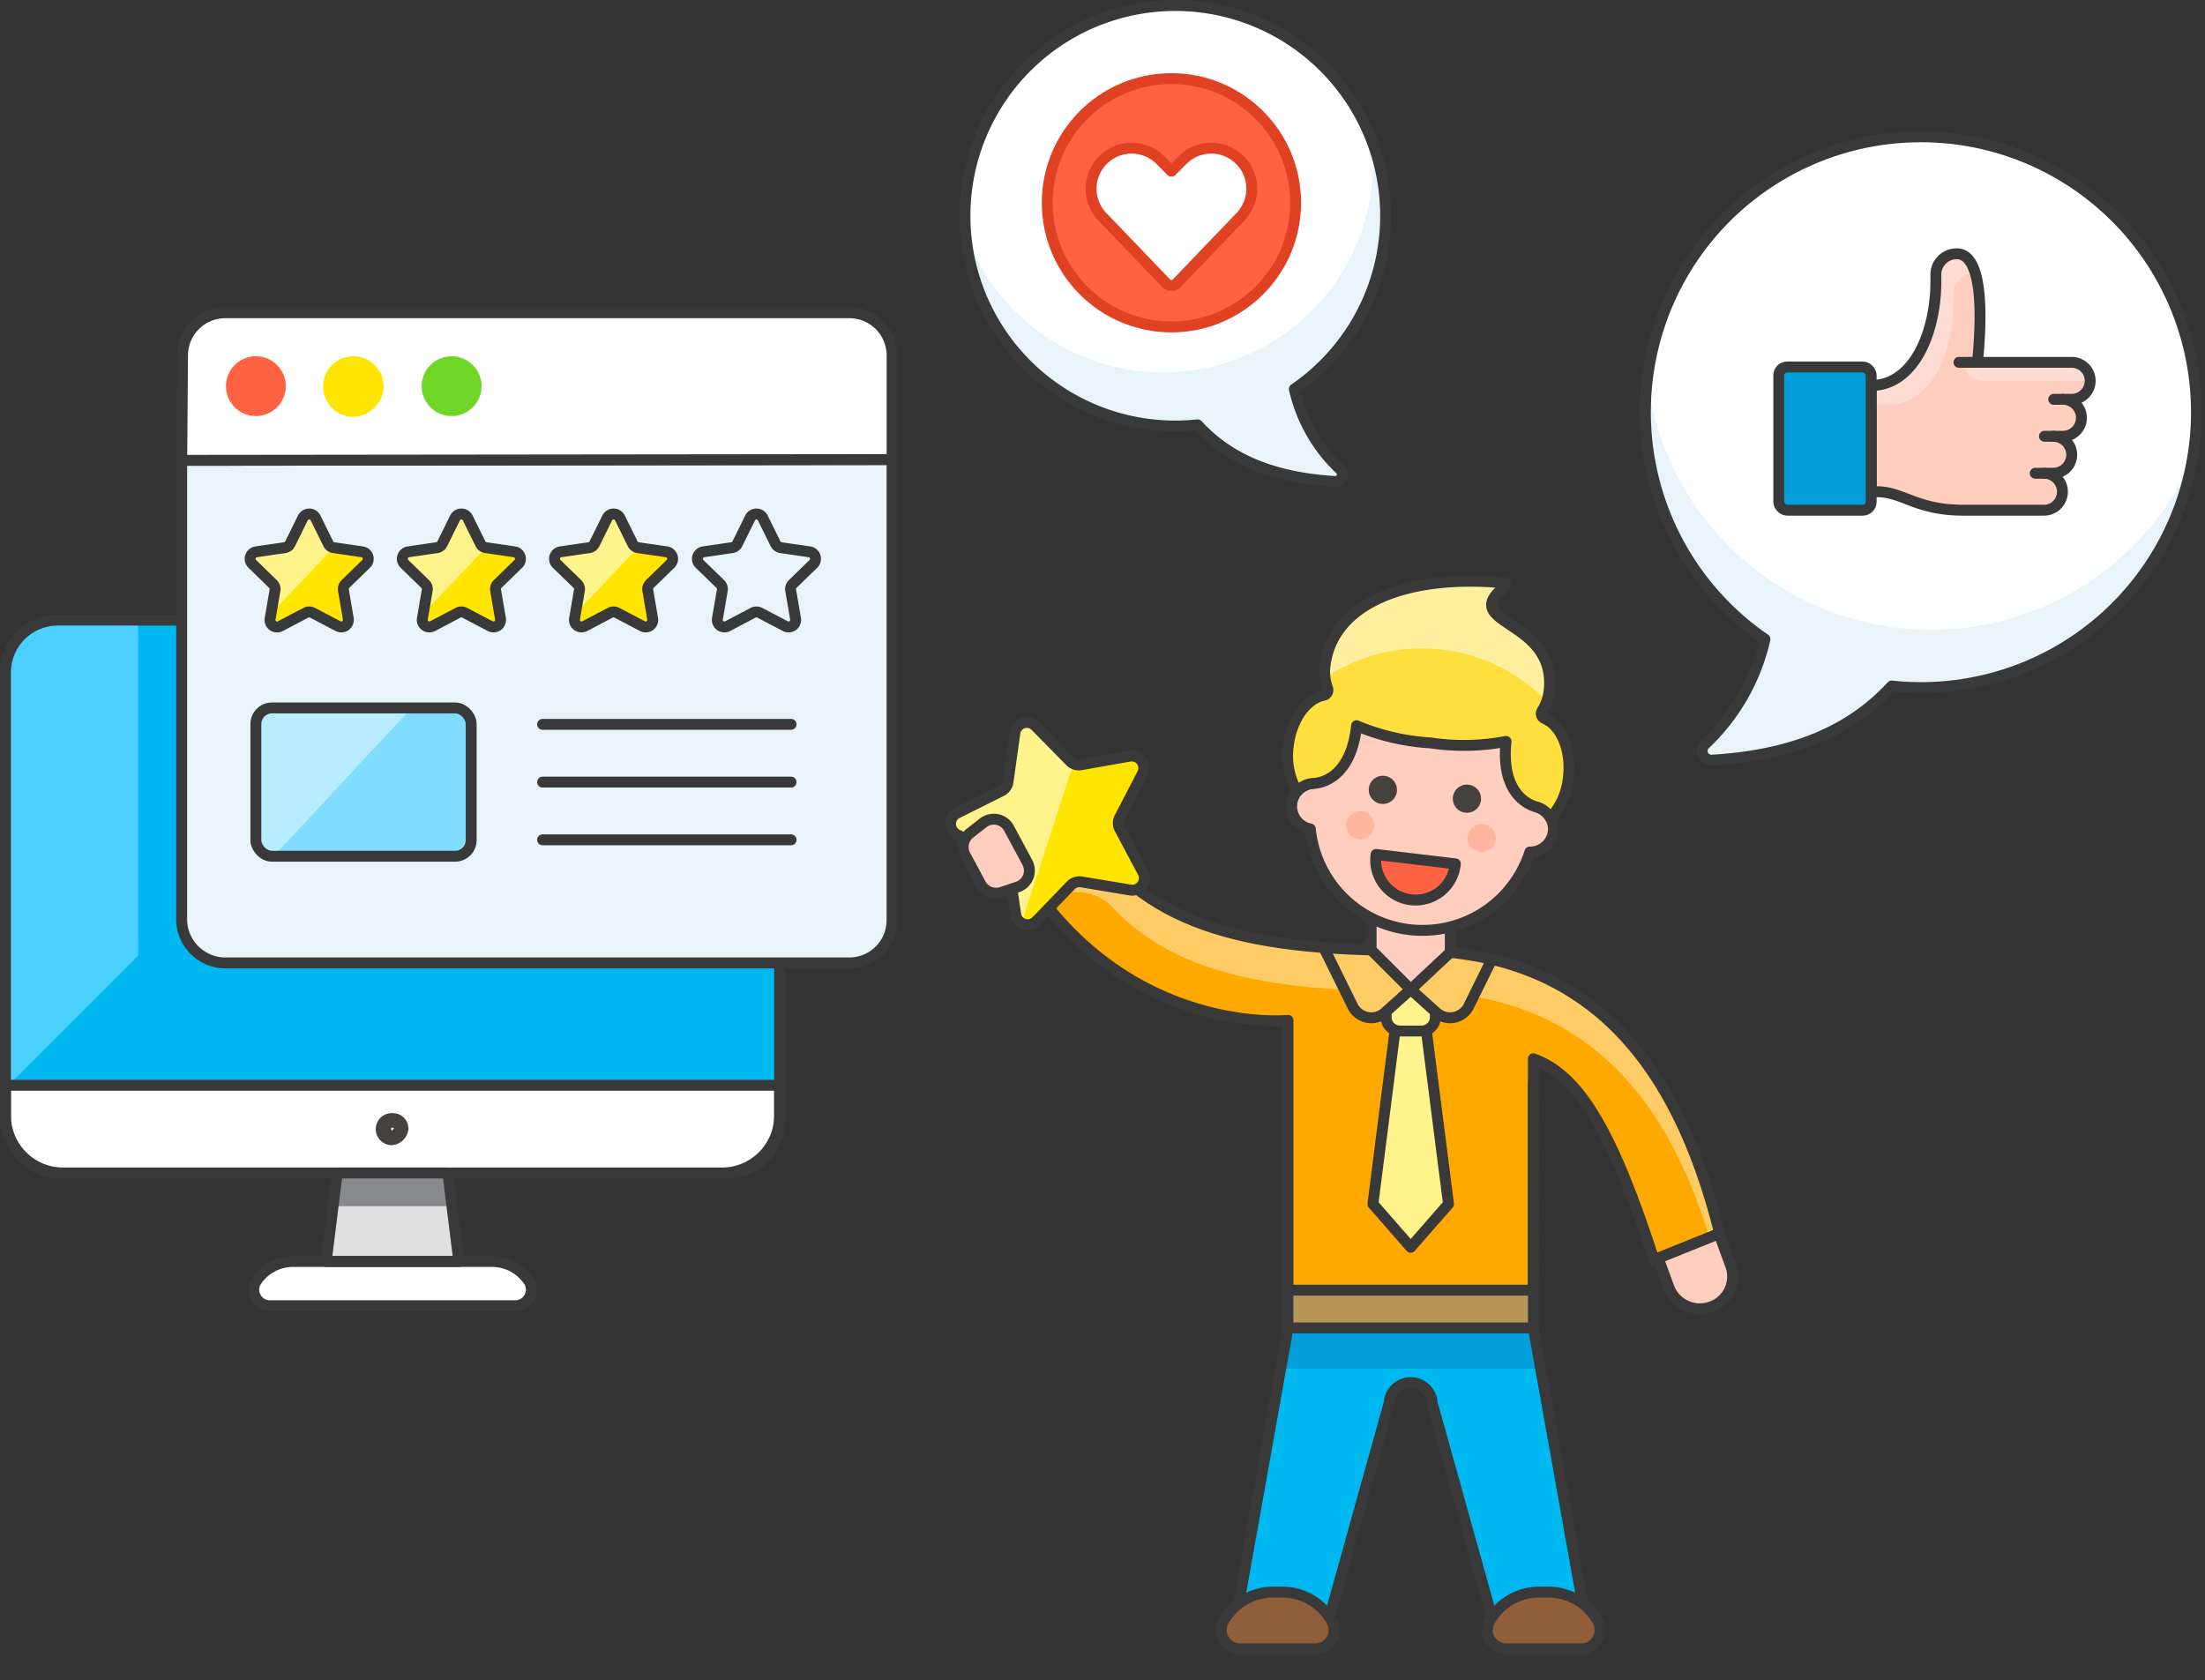 <svg xmlns="http://www.w3.org/2000/svg" width="151.668" height="115.588" viewBox="0 0 151.668 115.588"><rect x="0" y="0" width="151.668" height="115.588" fill="#333333" stroke="none"/><g id="Gruppe_9541" data-name="Gruppe 9541" transform="translate(-731.752 -514.957)"><g id="Gruppe_8872" data-name="Gruppe 8872" transform="translate(-3047 -13495)"><g id="Gruppe_8609" data-name="Gruppe 8609" transform="translate(8318.277 13919.108)"><path id="Pfad_41582" data-name="Pfad 41582" d="M38.641,4.947a14.461,14.461,0,0,1,7.488,26.368,10.881,10.881,0,0,0,3.148,5.522.485.485,0,0,1-.367.834c-4.762-.281-7.56-1.855-9.437-3.895a14.464,14.464,0,1,1-.832-28.829Z" transform="translate(-4496.624 86.299)" fill="#fff"></path><path id="Pfad_41583" data-name="Pfad 41583" d="M23.533,20.65a14.447,14.447,0,0,0,15.94,13.126c1.877,2.04,4.675,3.614,9.437,3.9a.485.485,0,0,0,.367-.834,10.881,10.881,0,0,1-3.148-5.522A14.445,14.445,0,0,0,52.4,19.063a14.157,14.157,0,0,0-.925-4.721,14.433,14.433,0,0,1-27.937,6.307" transform="translate(-4496.624 86.299)" fill="#e8f4fa"></path><path id="Pfad_41584" data-name="Pfad 41584" d="M38.641,4.947a14.461,14.461,0,0,1,7.488,26.368,10.881,10.881,0,0,0,3.148,5.522.485.485,0,0,1-.367.834c-4.762-.281-7.56-1.855-9.437-3.895a14.464,14.464,0,1,1-.832-28.829Z" transform="translate(-4496.624 86.299)" fill="none" stroke="#393939" stroke-linecap="round" stroke-linejoin="round" stroke-width="0.75"></path><path id="Pfad_41585" data-name="Pfad 41585" d="M78.047,13.007a18.94,18.94,0,0,0-9.806,34.535,14.26,14.26,0,0,1-4.124,7.233.636.636,0,0,0,.482,1.092c6.236-.368,9.9-2.43,12.359-5.1a19.229,19.229,0,0,0,2,.108,18.945,18.945,0,1,0-.915-37.867Z" transform="translate(-4486.366 87.275)" fill="#fff"></path><path id="Pfad_41586" data-name="Pfad 41586" d="M79.651,46.893a19.658,19.658,0,0,1-19.5-17.184q-.106.88-.127,1.786a18.914,18.914,0,0,0,8.218,16.047,14.253,14.253,0,0,1-4.124,7.233.636.636,0,0,0,.482,1.092c6.236-.368,9.9-2.43,12.359-5.1a19.229,19.229,0,0,0,2,.108A18.95,18.95,0,0,0,97.624,35.2,19.659,19.659,0,0,1,79.651,46.893Z" transform="translate(-4486.366 87.275)" fill="#e8f4fa"></path><g id="Gruppe_5783" data-name="Gruppe 5783" transform="translate(-4496.624 86.299)"><circle id="Ellipse_25437" data-name="Ellipse 25437" cx="8.541" cy="8.541" r="8.541" transform="translate(29.134 9.958)" fill="#ff6242"></circle><circle id="Ellipse_25438" data-name="Ellipse 25438" cx="8.541" cy="8.541" r="8.541" transform="translate(29.134 9.958)" fill="none" stroke="#e04122" stroke-linecap="round" stroke-linejoin="round" stroke-width="0.75"></circle></g><g id="Gruppe_5784" data-name="Gruppe 5784" transform="translate(-4496.624 86.299)"><path id="Pfad_41587" data-name="Pfad 41587" d="M37.312,24.037a.5.5,0,0,0,.726,0L42.385,19.5a2.787,2.787,0,0,0,.523-3.217h0a2.788,2.788,0,0,0-4.464-.724l-.769.769-.769-.769a2.787,2.787,0,0,0-4.463.724h0a2.786,2.786,0,0,0,.522,3.217Z" fill="#fff"></path><path id="Pfad_41588" data-name="Pfad 41588" d="M37.312,24.037a.5.5,0,0,0,.726,0L42.385,19.5a2.787,2.787,0,0,0,.523-3.217h0a2.788,2.788,0,0,0-4.464-.724l-.769.769-.769-.769a2.787,2.787,0,0,0-4.463.724h0a2.786,2.786,0,0,0,.522,3.217Z" fill="none" stroke="#e04122" stroke-linecap="round" stroke-linejoin="round" stroke-width="0.75"></path></g><path id="Pfad_41592" data-name="Pfad 41592" d="M78.047,13.007a18.94,18.94,0,0,0-9.806,34.535,14.26,14.26,0,0,1-4.124,7.233.636.636,0,0,0,.482,1.092c6.236-.368,9.9-2.43,12.359-5.1a19.229,19.229,0,0,0,2,.108,18.945,18.945,0,1,0-.915-37.867Z" transform="translate(-4486.366 87.275)" fill="none" stroke="#393939" stroke-linecap="round" stroke-linejoin="round" stroke-width="0.75"></path><g id="Gruppe_5803" data-name="Gruppe 5803" transform="translate(-4481.044 48.344)"><path id="Pfad_41628" data-name="Pfad 41628" d="M77.536,67.432c.237-2.375.551-7.469-1.431-7.469a1.43,1.43,0,0,0-1.43,1.43v.477c0,3.5-1.516,7.151-4.45,7.151v7.31H70.6c1.833,0,2.7,1.272,5.984,1.272h5.562a1.272,1.272,0,0,0,0-2.543h.636a1.272,1.272,0,0,0,0-2.543h.635a1.271,1.271,0,0,0,0-2.542h.636a1.272,1.272,0,0,0,0-2.543Z" fill="#ffcebf"></path><path id="Pfad_41629" data-name="Pfad 41629" d="M84.051,67.432H76.582A1.271,1.271,0,0,0,77.853,68.7h7.469a1.271,1.271,0,0,0-1.271-1.268Z" fill="#ffdcd1"></path><path id="Pfad_41630" data-name="Pfad 41630" d="M77.381,61.275A1.429,1.429,0,0,0,75.907,62.7v.477c0,3.5-1.516,7.151-4.45,7.151H70.225V69.021c2.934,0,4.45-3.655,4.45-7.151v-.477a1.43,1.43,0,0,1,1.43-1.43C76.74,59.963,77.14,60.486,77.381,61.275Z" fill="#ffdcd1"></path><g id="Gruppe_5802" data-name="Gruppe 5802"><line id="Linie_7" data-name="Linie 7" x2="1.272" transform="translate(76.264 67.432)" fill="none" stroke="#393939" stroke-linecap="round" stroke-linejoin="round" stroke-width="0.75"></line><line id="Linie_8" data-name="Linie 8" x1="0.636" transform="translate(81.508 75.06)" fill="none" stroke="#393939" stroke-linecap="round" stroke-linejoin="round" stroke-width="0.75"></line><line id="Linie_9" data-name="Linie 9" x1="0.636" transform="translate(82.144 72.517)" fill="none" stroke="#393939" stroke-linecap="round" stroke-linejoin="round" stroke-width="0.75"></line><line id="Linie_10" data-name="Linie 10" x1="0.635" transform="translate(82.78 69.975)" fill="none" stroke="#393939" stroke-linecap="round" stroke-linejoin="round" stroke-width="0.75"></line><path id="Pfad_41631" data-name="Pfad 41631" d="M77.536,67.432c.237-2.375.551-7.469-1.431-7.469a1.43,1.43,0,0,0-1.43,1.43v.477c0,3.5-1.516,7.151-4.45,7.151v7.31H70.6c1.833,0,2.7,1.272,5.984,1.272h5.562a1.272,1.272,0,0,0,0-2.543h.636a1.272,1.272,0,0,0,0-2.543h.635a1.271,1.271,0,0,0,0-2.542h.636a1.272,1.272,0,0,0,0-2.543Z" fill="none" stroke="#393939" stroke-linecap="round" stroke-linejoin="round" stroke-width="0.75"></path></g></g><g id="Gruppe_5804" data-name="Gruppe 5804" transform="translate(-4481.044 48.344)"><rect id="Rechteck_16" data-name="Rechteck 16" width="6.356" height="9.853" rx="0.577" transform="translate(63.869 67.75)" fill="#009fd9"></rect><rect id="Rechteck_17" data-name="Rechteck 17" width="6.356" height="9.853" rx="0.577" transform="translate(63.869 67.75)" fill="none" stroke="#393939" stroke-linecap="round" stroke-linejoin="round" stroke-width="0.75"></rect></g><g id="Browser-Rating--Social-Media-Rating-Like-Browser-Star-Page-Product-Service-Review-Experience-Comment" transform="translate(-4552.764 102)"><g id="Gruppe_5807" data-name="Gruppe 5807"><rect id="Rechteck_12" data-name="Rechteck 12" width="53.251" height="38.036" rx="3.6" transform="translate(13.614 31.507)" fill="#00b8f0"></rect><path id="Pfad_41604" data-name="Pfad 41604" d="M13.614,63.712V35.476a3.969,3.969,0,0,1,3.969-3.969H45.819Z" fill="#4acfff"></path><path id="Pfad_41605" data-name="Pfad 41605" d="M66.865,63.507v2.067A3.969,3.969,0,0,1,62.9,69.543H17.583a3.969,3.969,0,0,1-3.969-3.969V63.507Z" fill="#fff" stroke="#393939" stroke-linecap="round" stroke-linejoin="round" stroke-width="0.75"></path><g id="Gruppe_5793" data-name="Gruppe 5793"><path id="Pfad_41606" data-name="Pfad 41606" d="M40.153,67.127a.623.623,0,1,1,.684-.643A.733.733,0,0,1,40.153,67.127Z" fill="#daedf7"></path><path id="Pfad_41607" data-name="Pfad 41607" d="M40.239,66.422a.122.122,0,0,1,.1.047c-.015.062-.131.158-.153.171a.234.234,0,0,1-.053-.157c0-.02.036-.061.1-.061m0-1a1.1,1.1,0,0,0-.086,2.206,1.233,1.233,0,0,0,1.189-1.145,1.083,1.083,0,0,0-1.1-1.061Z" fill="#45413c"></path></g><path id="Pfad_41608" data-name="Pfad 41608" d="M66.865,55.089a3.052,3.052,0,0,1-3.043,3.043H25.785a3.051,3.051,0,0,1-3.042-3.043V31.507H62.9a3.969,3.969,0,0,1,3.969,3.969Z" fill="#00b8f0"></path><rect id="Rechteck_13" data-name="Rechteck 13" width="53.251" height="38.036" rx="3.6" transform="translate(13.614 31.507)" fill="none" stroke="#393939" stroke-linecap="round" stroke-linejoin="round" stroke-width="0.75"></rect><g id="Gruppe_5794" data-name="Gruppe 5794"><path id="Pfad_41609" data-name="Pfad 41609" d="M44.8,75.629H35.675l.761-6.086h7.607Z" fill="#e0e0e0"></path><path id="Pfad_41610" data-name="Pfad 41610" d="M44.328,71.825H36.15l.286-2.282h7.607Z" fill="#87898c"></path><path id="Pfad_41611" data-name="Pfad 41611" d="M49.59,76.943a1.1,1.1,0,0,1-.907,1.729H31.8a1.1,1.1,0,0,1-.908-1.729,3.041,3.041,0,0,1,2.5-1.314H47.086A3.039,3.039,0,0,1,49.59,76.943Z" fill="#fff" stroke="#393939" stroke-linecap="round" stroke-linejoin="round" stroke-width="0.75"></path><path id="Pfad_41612" data-name="Pfad 41612" d="M44.8,75.629H35.675l.761-6.086h7.607Z" fill="none" stroke="#393939" stroke-linecap="round" stroke-linejoin="round" stroke-width="0.75"></path></g><g id="Gruppe_5801" data-name="Gruppe 5801"><g id="Gruppe_5795" data-name="Gruppe 5795"><path id="Pfad_41613" data-name="Pfad 41613" d="M71.669,55.089H28.718a3.011,3.011,0,0,1-2.982-2.872v-31.7l48.86-.054v31.7A2.935,2.935,0,0,1,71.669,55.089Z" fill="#e8f4fa" stroke="#393939" stroke-linecap="round" stroke-linejoin="round" stroke-width="0.75"></path><path id="Pfad_41614" data-name="Pfad 41614" d="M74.6,20.462l-48.86.054.055-7.225a2.935,2.935,0,0,1,2.927-2.927H71.669A2.935,2.935,0,0,1,74.6,13.291Z" fill="#fff" stroke="#393939" stroke-linecap="round" stroke-linejoin="round" stroke-width="0.75"></path><circle id="Ellipse_25447" data-name="Ellipse 25447" cx="1.683" cy="1.683" r="1.683" transform="translate(29.156 13.73)" fill="#ff6242" stroke="#ff6242" stroke-linecap="round" stroke-linejoin="round" stroke-width="0.75"></circle><path id="Pfad_41615" data-name="Pfad 41615" d="M39.254,15.413a1.777,1.777,0,0,1-1.737,1.737,1.71,1.71,0,1,1,1.737-1.737Z" fill="#ffe500" stroke="#ffe501" stroke-linecap="round" stroke-linejoin="round" stroke-width="0.75"></path><circle id="Ellipse_25448" data-name="Ellipse 25448" cx="1.683" cy="1.683" r="1.683" transform="translate(42.62 13.73)" fill="#6dd627" stroke="#6dd627" stroke-linecap="round" stroke-linejoin="round" stroke-width="0.75"></circle></g><line id="Linie_4" data-name="Linie 4" x2="17.091" transform="translate(50.561 38.678)" fill="none" stroke="#393939" stroke-linecap="round" stroke-linejoin="round" stroke-width="0.75"></line><line id="Linie_5" data-name="Linie 5" x2="17.091" transform="translate(50.561 42.651)" fill="none" stroke="#393939" stroke-linecap="round" stroke-linejoin="round" stroke-width="0.75"></line><line id="Linie_6" data-name="Linie 6" x2="17.091" transform="translate(50.561 46.623)" fill="none" stroke="#393939" stroke-linecap="round" stroke-linejoin="round" stroke-width="0.75"></line><g id="Gruppe_5798" data-name="Gruppe 5798"><path id="Pfad_41620" data-name="Pfad 41620" d="M34.943,24.478l.879,1.781a.481.481,0,0,0,.365.265l1.966.286a.486.486,0,0,1,.269.829L37,29.025a.485.485,0,0,0-.14.43l.336,1.958a.486.486,0,0,1-.7.512L34.733,31a.488.488,0,0,0-.452,0l-1.758.925a.486.486,0,0,1-.705-.512l.336-1.958a.485.485,0,0,0-.14-.43l-1.422-1.386a.486.486,0,0,1,.269-.829l1.966-.286a.485.485,0,0,0,.366-.265l.879-1.781a.486.486,0,0,1,.871,0Z" fill="#ffe500"></path><path id="Pfad_41621" data-name="Pfad 41621" d="M31.878,31.063l.276-1.608a.485.485,0,0,0-.14-.43l-1.422-1.386a.486.486,0,0,1,.269-.829l1.966-.286a.485.485,0,0,0,.366-.265l.879-1.781a.486.486,0,0,1,.871,0l.879,1.781a.481.481,0,0,0,.365.265Z" fill="#fff48c"></path><path id="Pfad_41622" data-name="Pfad 41622" d="M34.943,24.478l.879,1.781a.481.481,0,0,0,.365.265l1.966.286a.486.486,0,0,1,.269.829L37,29.025a.485.485,0,0,0-.14.43l.336,1.958a.486.486,0,0,1-.7.512L34.733,31a.488.488,0,0,0-.452,0l-1.758.925a.486.486,0,0,1-.705-.512l.336-1.958a.485.485,0,0,0-.14-.43l-1.422-1.386a.486.486,0,0,1,.269-.829l1.966-.286a.485.485,0,0,0,.366-.265l.879-1.781a.486.486,0,0,1,.871,0Z" fill="none" stroke="#393939" stroke-linecap="round" stroke-linejoin="round" stroke-width="0.75"></path></g><g id="Gruppe_5799" data-name="Gruppe 5799"><path id="Pfad_41623" data-name="Pfad 41623" d="M45.41,24.478l.879,1.781a.485.485,0,0,0,.366.265l1.965.286a.486.486,0,0,1,.27.829l-1.423,1.386a.487.487,0,0,0-.139.43l.335,1.958a.485.485,0,0,1-.7.512L45.2,31a.488.488,0,0,0-.452,0l-1.758.925a.486.486,0,0,1-.7-.512l.336-1.958a.487.487,0,0,0-.14-.43L41.06,27.639a.486.486,0,0,1,.269-.829l1.965-.286a.483.483,0,0,0,.366-.265l.879-1.781a.486.486,0,0,1,.871,0Z" fill="#ffe500"></path><path id="Pfad_41624" data-name="Pfad 41624" d="M42.346,31.063l.276-1.608a.487.487,0,0,0-.14-.43L41.06,27.639a.486.486,0,0,1,.269-.829l1.965-.286a.483.483,0,0,0,.366-.265l.879-1.781a.486.486,0,0,1,.871,0l.879,1.781a.485.485,0,0,0,.366.265Z" fill="#fff48c"></path><path id="Pfad_41625" data-name="Pfad 41625" d="M45.41,24.478l.879,1.781a.485.485,0,0,0,.366.265l1.965.286a.486.486,0,0,1,.27.829l-1.423,1.386a.487.487,0,0,0-.139.43l.335,1.958a.485.485,0,0,1-.7.512L45.2,31a.488.488,0,0,0-.452,0l-1.758.925a.486.486,0,0,1-.7-.512l.336-1.958a.487.487,0,0,0-.14-.43L41.06,27.639a.486.486,0,0,1,.269-.829l1.965-.286a.483.483,0,0,0,.366-.265l.879-1.781a.486.486,0,0,1,.871,0Z" fill="none" stroke="#393939" stroke-linecap="round" stroke-linejoin="round" stroke-width="0.75"></path></g><g id="Gruppe_5800" data-name="Gruppe 5800"><rect id="Rechteck_14" data-name="Rechteck 14" width="14.809" height="10.201" rx="1.106" transform="translate(30.839 37.55)" fill="#80ddff"></rect><path id="Pfad_41626" data-name="Pfad 41626" d="M32.059,47.751a1.22,1.22,0,0,1-1.22-1.219V38.769a1.22,1.22,0,0,1,1.22-1.219h9.492Z" fill="#b8ecff"></path><rect id="Rechteck_15" data-name="Rechteck 15" width="14.809" height="10.201" rx="1.106" transform="translate(30.839 37.55)" fill="none" stroke="#393939" stroke-linecap="round" stroke-linejoin="round" stroke-width="0.75"></rect></g><g id="Gruppe_5808" data-name="Gruppe 5808" transform="translate(10.468)"><path id="Pfad_41623-2" data-name="Pfad 41623" d="M45.41,24.478l.879,1.781a.485.485,0,0,0,.366.265l1.965.286a.486.486,0,0,1,.27.829l-1.423,1.386a.487.487,0,0,0-.139.43l.335,1.958a.485.485,0,0,1-.7.512L45.2,31a.488.488,0,0,0-.452,0l-1.758.925a.486.486,0,0,1-.7-.512l.336-1.958a.487.487,0,0,0-.14-.43L41.06,27.639a.486.486,0,0,1,.269-.829l1.965-.286a.483.483,0,0,0,.366-.265l.879-1.781a.486.486,0,0,1,.871,0Z" fill="#ffe500"></path><path id="Pfad_41624-2" data-name="Pfad 41624" d="M42.346,31.063l.276-1.608a.487.487,0,0,0-.14-.43L41.06,27.639a.486.486,0,0,1,.269-.829l1.965-.286a.483.483,0,0,0,.366-.265l.879-1.781a.486.486,0,0,1,.871,0l.879,1.781a.485.485,0,0,0,.366.265Z" fill="#fff48c"></path><path id="Pfad_41625-2" data-name="Pfad 41625" d="M45.41,24.478l.879,1.781a.485.485,0,0,0,.366.265l1.965.286a.486.486,0,0,1,.27.829l-1.423,1.386a.487.487,0,0,0-.139.43l.335,1.958a.485.485,0,0,1-.7.512L45.2,31a.488.488,0,0,0-.452,0l-1.758.925a.486.486,0,0,1-.7-.512l.336-1.958a.487.487,0,0,0-.14-.43L41.06,27.639a.486.486,0,0,1,.269-.829l1.965-.286a.483.483,0,0,0,.366-.265l.879-1.781a.486.486,0,0,1,.871,0Z" fill="none" stroke="#393939" stroke-linecap="round" stroke-linejoin="round" stroke-width="0.75"></path></g><g id="Gruppe_5809" data-name="Gruppe 5809" transform="translate(20.296)"><path id="Pfad_41623-3" data-name="Pfad 41623" d="M45.41,24.478l.879,1.781a.485.485,0,0,0,.366.265l1.965.286a.486.486,0,0,1,.27.829l-1.423,1.386a.487.487,0,0,0-.139.43l.335,1.958a.485.485,0,0,1-.7.512L45.2,31a.488.488,0,0,0-.452,0l-1.758.925a.486.486,0,0,1-.7-.512l.336-1.958a.487.487,0,0,0-.14-.43L41.06,27.639a.486.486,0,0,1,.269-.829l1.965-.286a.483.483,0,0,0,.366-.265l.879-1.781a.486.486,0,0,1,.871,0Z" fill="none"></path><path id="Pfad_41624-3" data-name="Pfad 41624" d="M42.346,31.063l.276-1.608a.487.487,0,0,0-.14-.43L41.06,27.639a.486.486,0,0,1,.269-.829l1.965-.286a.483.483,0,0,0,.366-.265l.879-1.781a.486.486,0,0,1,.871,0l.879,1.781a.485.485,0,0,0,.366.265Z" fill="none"></path><path id="Pfad_41625-3" data-name="Pfad 41625" d="M45.41,24.478l.879,1.781a.485.485,0,0,0,.366.265l1.965.286a.486.486,0,0,1,.27.829l-1.423,1.386a.487.487,0,0,0-.139.43l.335,1.958a.485.485,0,0,1-.7.512L45.2,31a.488.488,0,0,0-.452,0l-1.758.925a.486.486,0,0,1-.7-.512l.336-1.958a.487.487,0,0,0-.14-.43L41.06,27.639a.486.486,0,0,1,.269-.829l1.965-.286a.483.483,0,0,0,.366-.265l.879-1.781a.486.486,0,0,1,.871,0Z" fill="none" stroke="#393939" stroke-linecap="round" stroke-linejoin="round" stroke-width="0.75"></path></g></g></g></g><g id="Gruppe_5832" data-name="Gruppe 5832" transform="translate(-166 -55.686)"><g id="Gruppe_5830" data-name="Gruppe 5830" transform="translate(-4344.083 169.561)"><path id="Pfad_41675" data-name="Pfad 41675" d="M76.031,68.325,79.869,89.81H73.618L69.067,73.478a1.479,1.479,0,0,0-2.953,0L61.563,89.81H55.312L59.15,68.325Z" fill="#00b8f0"></path><path id="Pfad_41676" data-name="Pfad 41676" d="M58.648,71.135l.5-2.81H76.031l.5,2.81Z" fill="#009fd9"></path><path id="Pfad_41677" data-name="Pfad 41677" d="M76.031,68.325,79.869,89.81H73.618L69.067,73.478a1.479,1.479,0,0,0-2.953,0L61.563,89.81H55.312L59.15,68.325Z" fill="none" stroke="#393939" stroke-linecap="round" stroke-linejoin="round" stroke-width="0.75"></path><ellipse id="Ellipse_25458" data-name="Ellipse 25458" cx="12.985" cy="1.948" rx="12.985" ry="1.948" transform="translate(54.563 88.665)" fill="#45413c" opacity="0.15"></ellipse><path id="Pfad_41678" data-name="Pfad 41678" d="M59.15,47.165v21.16H76.028V49.809c2.989,1.082,5.294,4.516,8.3,13.831l4.517-1.817c-3.011-12.074-9.221-19.468-21.259-19.468-10.234,0-18.209-1.278-22.372-8.286l-4.041,3.274C48.309,48.281,59.15,47.165,59.15,47.165Z" fill="#ffa900"></path><path id="Pfad_41679" data-name="Pfad 41679" d="M42.453,39.12a3.422,3.422,0,0,1,4.651.29c4.467,4.8,11.631,5.756,20.487,5.756,11.171,0,17.318,6.375,20.553,16.941l.706-.284c-3.011-12.074-9.221-19.468-21.259-19.468-10.234,0-18.209-1.279-22.372-8.286l-4.041,3.274c.413.633.84,1.222,1.275,1.777Z" fill="#ffcb65"></path><path id="Pfad_41680" data-name="Pfad 41680" d="M59.15,47.165v21.16H76.028V49.809c2.989,1.082,5.294,4.516,8.3,13.831l4.517-1.817c-3.011-12.074-9.221-19.468-21.259-19.468-10.234,0-18.209-1.278-22.372-8.286l-4.041,3.274C48.309,48.281,59.15,47.165,59.15,47.165Z" fill="none" stroke="#393939" stroke-linecap="round" stroke-linejoin="round" stroke-width="0.75"></path><path id="Pfad_41681" data-name="Pfad 41681" d="M76.031,65.728c-.008-2.25,0-7.309,0-14.2" fill="none" stroke="#393939" stroke-linecap="round" stroke-linejoin="round" stroke-width="0.75"></path><path id="Pfad_41682" data-name="Pfad 41682" d="M66.824,45.415,64.992,59.8l2.6,2.975,2.6-2.975L68.354,45.415Z" fill="#fff48c" stroke="#393939" stroke-linecap="round" stroke-linejoin="round" stroke-width="0.75"></path><path id="Pfad_41683" data-name="Pfad 41683" d="M65.9,44.184V46.95a.95.95,0,0,0,.95.95h1.488a.95.95,0,0,0,.95-.95V44.184Z" fill="#fff48c" stroke="#393939" stroke-linecap="round" stroke-linejoin="round" stroke-width="0.75"></path><path id="Pfad_41684" data-name="Pfad 41684" d="M89.6,64.041a2.2,2.2,0,0,1-1.344,2.83,2.271,2.271,0,0,1-2.913-1.355l-.726-1.99L88.8,61.842Z" fill="#ffcebf" stroke="#393939" stroke-linecap="round" stroke-linejoin="round" stroke-width="0.75"></path><path id="Pfad_41685" data-name="Pfad 41685" d="M79.314,90.4a1.294,1.294,0,0,0,1.165-1.883A3.894,3.894,0,0,0,77.068,86.5h-.649a3.9,3.9,0,0,0-3.411,2.012A1.294,1.294,0,0,0,74.173,90.4Z" fill="#915e3a" stroke="#393939" stroke-linecap="round" stroke-linejoin="round" stroke-width="0.75"></path><path id="Pfad_41686" data-name="Pfad 41686" d="M55.867,90.4A1.294,1.294,0,0,1,54.7,88.516,3.9,3.9,0,0,1,58.113,86.5h.649a3.894,3.894,0,0,1,3.411,2.012A1.294,1.294,0,0,1,61.008,90.4Z" fill="#915e3a" stroke="#393939" stroke-linecap="round" stroke-linejoin="round" stroke-width="0.75"></path><rect id="Rechteck_22" data-name="Rechteck 22" width="16.88" height="2.597" transform="translate(59.15 65.728)" fill="#b89558" stroke="#393939" stroke-linecap="round" stroke-linejoin="round" stroke-width="0.75"></rect><path id="Pfad_41687" data-name="Pfad 41687" d="M63.6,46.194a1.425,1.425,0,0,0,2.231.429l1.76-1.583V42.355c-2.093,0-4.091-.053-5.982-.2Z" fill="#ffcb65" stroke="#393939" stroke-linecap="round" stroke-linejoin="round" stroke-width="0.75"></path><path id="Pfad_41688" data-name="Pfad 41688" d="M69.35,46.623a1.425,1.425,0,0,0,2.231-.429l1.591-3.227a24.2,24.2,0,0,0-5.581-.612V45.04Z" fill="#ffcb65" stroke="#393939" stroke-linecap="round" stroke-linejoin="round" stroke-width="0.75"></path><path id="Pfad_41689" data-name="Pfad 41689" d="M70.313,38.327V42.49l-2.722,2.55-2.723-2.722V38.327Z" fill="#ffcebf" stroke="#393939" stroke-linecap="round" stroke-linejoin="round" stroke-width="0.75"></path><g id="Gruppe_5824" data-name="Gruppe 5824"><g id="Gruppe_5823" data-name="Gruppe 5823"><path id="Pfad_41690" data-name="Pfad 41690" d="M41.784,26.923l2.387,2.425a.832.832,0,0,0,.738.235l3.351-.592a.833.833,0,0,1,.884,1.2l-1.569,3.02a.828.828,0,0,0,0,.774l1.6,3.005A.832.832,0,0,1,48.3,38.2l-3.357-.558a.834.834,0,0,0-.736.243l-2.362,2.448a.832.832,0,0,1-1.422-.454l-.507-3.365a.827.827,0,0,0-.458-.624L36.406,34.4a.832.832,0,0,1-.008-1.492l3.044-1.522a.83.83,0,0,0,.452-.629l.473-3.369a.832.832,0,0,1,1.417-.465Z" fill="#ffe500"></path><path id="Pfad_41691" data-name="Pfad 41691" d="M40.826,40.476a.818.818,0,0,1-.4-.592l-.507-3.365a.827.827,0,0,0-.458-.624L36.406,34.4a.832.832,0,0,1-.008-1.492l3.044-1.522a.83.83,0,0,0,.452-.629l.473-3.369a.832.832,0,0,1,1.417-.469l2.387,2.425a.834.834,0,0,0,.223.161Z" fill="#fff48c"></path><path id="Pfad_41692" data-name="Pfad 41692" d="M41.784,26.923l2.387,2.425a.832.832,0,0,0,.738.235l3.351-.592a.833.833,0,0,1,.884,1.2l-1.569,3.02a.828.828,0,0,0,0,.774l1.6,3.005A.832.832,0,0,1,48.3,38.2l-3.357-.558a.834.834,0,0,0-.736.243l-2.362,2.448a.832.832,0,0,1-1.422-.454l-.507-3.365a.827.827,0,0,0-.458-.624L36.406,34.4a.832.832,0,0,1-.008-1.492l3.044-1.522a.83.83,0,0,0,.452-.629l.473-3.369a.832.832,0,0,1,1.417-.465Z" fill="none" stroke="#393939" stroke-linecap="round" stroke-linejoin="round" stroke-width="0.75"></path></g><path id="Pfad_41693" data-name="Pfad 41693" d="M38,37.764l-1.04-1.938a1.205,1.205,0,0,1,.3-1.523l.94-.736a1.189,1.189,0,0,1,1.775.411l1.234,2.3a1.19,1.19,0,0,1-.638,1.707l-1.132.378A1.207,1.207,0,0,1,38,37.764Z" fill="#ffcebf" stroke="#393939" stroke-linecap="round" stroke-linejoin="round" stroke-width="0.75"></path></g></g><g id="Gruppe_5831" data-name="Gruppe 5831" transform="translate(-4344.083 169.561)"><g id="Gruppe_5826" data-name="Gruppe 5826"><path id="Pfad_41694" data-name="Pfad 41694" d="M77.4,34.165a1.593,1.593,0,0,0-1.123-1.677l.108-1.028A7.755,7.755,0,1,0,60.96,29.839l-.108,1.029A1.583,1.583,0,0,0,60.687,34a7.754,7.754,0,0,0,15.1,1.586A1.6,1.6,0,0,0,77.4,34.165Z" fill="#ffcebf" stroke="#393939" stroke-linecap="round" stroke-linejoin="round" stroke-width="0.75"></path><path id="Pfad_41695" data-name="Pfad 41695" d="M65.211,35.753a2.745,2.745,0,1,0,5.45.647Z" fill="#ff6242" stroke="#393939" stroke-linecap="round" stroke-linejoin="round" stroke-width="0.75"></path><circle id="Ellipse_25459" data-name="Ellipse 25459" cx="0.969" cy="0.969" r="0.969" transform="translate(63.154 32.776)" fill="#ffb59e"></circle><circle id="Ellipse_25460" data-name="Ellipse 25460" cx="0.969" cy="0.969" r="0.969" transform="translate(71.507 33.653)" fill="#ffb59e"></circle><path id="Pfad_41696" data-name="Pfad 41696" d="M65.677,30.34a.969.969,0,0,0-.1,1.933.872.872,0,0,0,.1.006.969.969,0,0,0,.1-1.933.872.872,0,0,0-.1-.006Z" fill="#45413c"></path><path id="Pfad_41697" data-name="Pfad 41697" d="M71.459,30.948a.969.969,0,0,0-.1,1.933.87.87,0,0,0,.1.005.969.969,0,0,0,.1-1.933h-.1Z" fill="#45413c"></path></g><g id="Gruppe_5827" data-name="Gruppe 5827"><path id="Pfad_41698" data-name="Pfad 41698" d="M60.852,30.868s2.59.089,3.016-3.971a15.481,15.481,0,0,0,5.073,1.182,15.485,15.485,0,0,0,5.208-.1c-.427,4.06,2.124,4.511,2.124,4.511a1.647,1.647,0,0,1,.933.754,4.816,4.816,0,0,0,1.238-2.865c.2-1.863-.524-3.5-1.658-3.984a.362.362,0,0,1-.148-.535,3.289,3.289,0,0,0,.477-1.379c.525-5-6.383-4.489-3.044-7.166A.138.138,0,0,0,74,17.07c-6.844-.634-11.859,1.492-12.311,5.791a3.291,3.291,0,0,0,.179,1.447.363.363,0,0,1-.255.494c-1.209.234-2.254,1.689-2.45,3.552a4.824,4.824,0,0,0,.615,3.06A1.644,1.644,0,0,1,60.852,30.868Z" fill="#ffdf3d"></path><path id="Pfad_41699" data-name="Pfad 41699" d="M76.942,25.2h.007a3.186,3.186,0,0,0,.166-.727c.525-5-6.383-4.488-3.044-7.166a.138.138,0,0,0-.066-.245c-6.844-.634-11.859,1.492-12.311,5.791a3.189,3.189,0,0,0,.01.744h.008a12,12,0,0,1,15.23,1.6Z" fill="#ffef9e"></path><path id="Pfad_41700" data-name="Pfad 41700" d="M60.852,30.868s2.59.089,3.016-3.971a15.481,15.481,0,0,0,5.073,1.182,15.485,15.485,0,0,0,5.208-.1c-.427,4.06,2.124,4.511,2.124,4.511a1.647,1.647,0,0,1,.933.754,4.816,4.816,0,0,0,1.238-2.865c.2-1.863-.524-3.5-1.658-3.984a.362.362,0,0,1-.148-.535,3.289,3.289,0,0,0,.477-1.379c.525-5-6.383-4.489-3.044-7.166A.138.138,0,0,0,74,17.07c-6.844-.634-11.859,1.492-12.311,5.791a3.291,3.291,0,0,0,.179,1.447.363.363,0,0,1-.255.494c-1.209.234-2.254,1.689-2.45,3.552a4.824,4.824,0,0,0,.615,3.06A1.644,1.644,0,0,1,60.852,30.868Z" fill="none" stroke="#393939" stroke-linecap="round" stroke-linejoin="round" stroke-width="0.75"></path></g></g></g></g></g></g></svg>